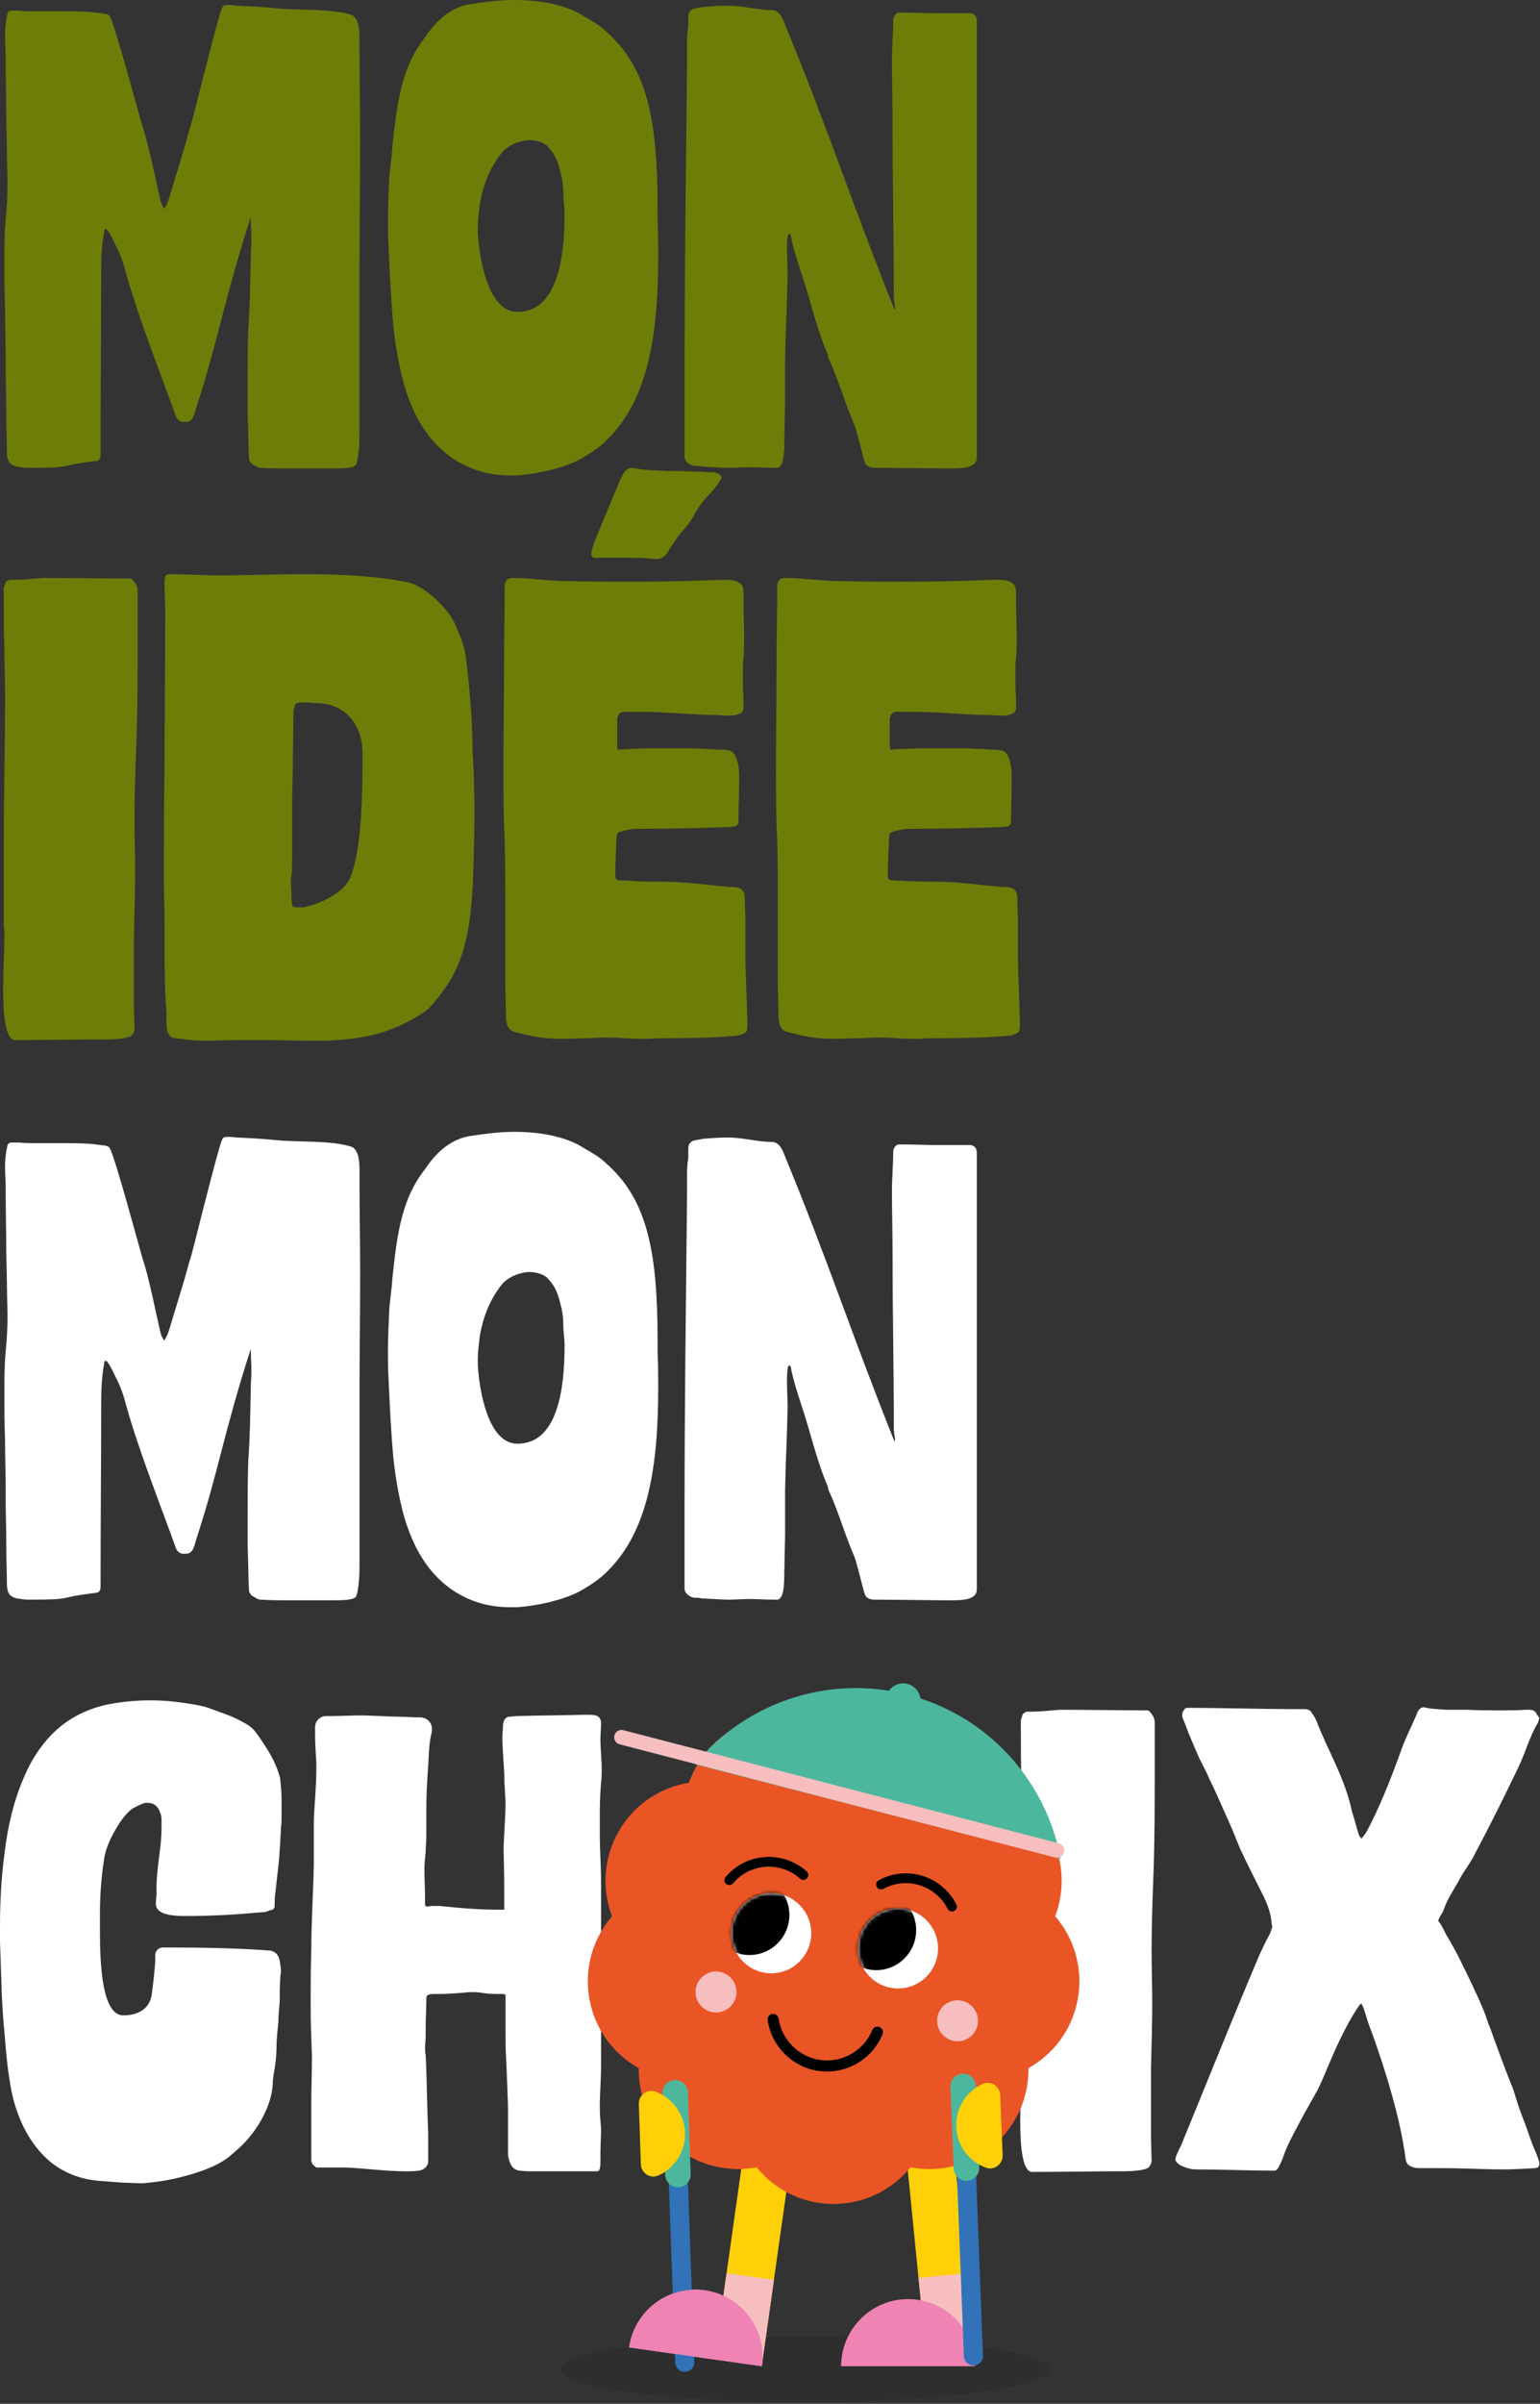 <svg width="448" height="699" viewBox="0 0 448 699" fill="none" xmlns="http://www.w3.org/2000/svg">
<rect x="0" y="0" width="448" height="699" fill="#333333" stroke="none"/>
<path d="M273.64 301.9C271.812 301.9 270.166 301.9 267.972 302.083H265.595C262.121 302.083 259.561 301.717 256.087 301.717H254.441C251.15 301.9 244.75 302.083 242.008 302.083C239.813 302.083 237.619 301.9 235.425 301.534C233.231 301.169 231.22 300.62 229.025 300.072C227.563 299.706 226.831 298.609 226.648 297.146C226.465 296.597 226.465 296.232 226.465 295.683C226.465 292.392 226.283 289.101 226.283 285.992V263.136C226.283 256.919 226.283 250.702 226.1 244.486C225.734 237.172 225.734 230.223 225.734 223.458C225.734 213.218 225.917 203.345 225.917 192.556C225.917 185.425 226.1 177.563 226.1 170.249C226.283 168.786 227.014 168.055 228.477 168.055C233.231 168.055 239.448 168.969 243.653 168.969C250.236 169.152 257.001 169.152 263.584 169.152C271.812 169.152 280.772 168.969 288.634 168.603H290.463C292.291 168.603 293.754 168.786 295.034 170.066C295.582 170.432 295.582 172.626 295.582 173.357V175.186C295.582 178.843 295.765 181.951 295.765 184.877C295.765 187.437 295.765 189.997 295.399 193.288V200.236C295.582 202.065 295.582 203.893 295.582 205.904C295.582 207.733 293.205 208.099 291.194 208.099C289.914 208.099 288.634 207.916 287.537 207.916C281.503 207.916 273.092 207.002 265.961 207.002H260.475C259.744 207.184 259.195 207.55 259.013 208.281C259.013 208.464 259.013 208.647 258.83 208.83V212.853C258.83 214.498 258.83 215.413 258.83 215.961C258.83 216.692 258.83 217.241 259.013 217.972C259.378 217.972 265.229 217.607 268.155 217.607H278.76C280.406 217.607 282.052 217.607 284.246 217.79C285.526 217.79 286.44 217.79 287.72 217.972C288.634 217.972 291.011 217.972 291.743 218.338C293.571 218.887 294.302 222.909 294.302 225.104V227.846C294.302 234.063 294.12 231.32 294.12 238.269V238.634C294.12 239.366 294.12 239.549 293.571 240.097C293.388 240.28 292.291 240.463 291.925 240.463C282.966 240.829 274.189 241.011 264.681 241.011C263.035 241.011 261.572 241.377 260.11 241.743C259.013 241.926 258.647 242.474 258.647 243.571C258.464 247.228 258.281 250.885 258.281 254.542C258.281 255.639 258.647 256.005 259.744 256.005C263.035 256.188 266.326 256.371 269.618 256.371H271.995C278.577 256.371 284.063 257.285 290.645 257.833C291.56 258.016 292.657 257.833 293.571 258.016C295.399 258.382 295.948 259.479 295.948 261.308C295.948 263.685 296.131 266.062 296.131 268.439V279.958C296.314 284.712 296.497 291.295 296.679 296.049V298.06C296.679 300.072 296.497 300.254 295.034 300.803C294.485 300.986 294.12 301.169 293.571 301.169C287.72 301.717 280.589 301.9 273.64 301.9Z" fill="#6E7D08"/>
<path d="M209.718 139.348C208.072 142.09 206.975 143.004 205.512 144.65C204.232 146.113 203.135 147.576 202.221 149.221C201.124 151.416 199.661 153.244 198.015 155.072C196.918 156.17 196.187 157.815 195.273 158.912C194.541 159.827 194.176 161.289 192.896 162.021C191.433 162.752 191.616 162.569 188.69 162.386C186.862 162.204 185.216 162.204 183.936 162.204H173.514C172.416 162.386 171.868 161.655 172.051 160.741C172.234 159.644 172.599 158.547 172.965 157.45C175.342 151.781 177.719 145.93 180.096 140.262C180.462 139.347 180.828 138.616 181.376 137.702C182.473 136.056 183.205 135.873 185.033 136.239C187.959 136.788 191.25 136.788 194.358 136.97H197.284C199.295 136.97 201.307 137.153 203.318 137.153C204.049 137.153 205.878 137.336 206.609 137.336C208.255 137.153 210.449 138.068 209.718 139.348ZM194.358 301.9C192.53 301.9 190.884 301.9 188.69 302.083H186.313C182.839 302.083 180.279 301.717 176.805 301.717H175.159C171.868 301.9 165.468 302.083 162.726 302.083C160.531 302.083 158.337 301.9 156.143 301.534C153.949 301.169 151.937 300.62 149.743 300.072C148.28 299.706 147.549 298.609 147.366 297.146C147.183 296.598 147.183 296.232 147.183 295.683C147.183 292.392 147.001 289.101 147.001 285.992V263.136C147.001 256.919 147.001 250.702 146.818 244.486C146.452 237.172 146.452 230.223 146.452 223.458C146.452 213.218 146.635 203.345 146.635 192.557C146.635 185.425 146.818 177.563 146.818 170.249C147.001 168.786 147.732 168.055 149.195 168.055C153.949 168.055 160.166 168.969 164.371 168.969C170.954 169.152 177.719 169.152 184.302 169.152C192.53 169.152 201.489 168.969 209.352 168.603H211.18C213.009 168.603 214.472 168.786 215.752 170.066C216.3 170.432 216.3 172.626 216.3 173.357V175.186C216.3 178.843 216.483 181.951 216.483 184.877C216.483 187.437 216.483 189.997 216.117 193.288V200.236C216.3 202.065 216.3 203.893 216.3 205.904C216.3 207.733 213.923 208.099 211.912 208.099C210.632 208.099 209.352 207.916 208.255 207.916C202.221 207.916 193.81 207.002 186.679 207.002H181.193C180.462 207.184 179.913 207.55 179.73 208.282C179.73 208.464 179.73 208.647 179.548 208.83V212.853C179.548 214.498 179.548 215.413 179.548 215.961C179.548 216.693 179.548 217.241 179.73 217.972C180.096 217.972 185.947 217.607 188.873 217.607H199.478C201.124 217.607 202.769 217.607 204.964 217.79C206.244 217.79 207.158 217.79 208.438 217.972C209.352 217.972 211.729 217.972 212.46 218.338C214.289 218.887 215.02 222.909 215.02 225.104V227.846C215.02 234.063 214.837 231.32 214.837 238.269V238.634C214.837 239.366 214.837 239.549 214.289 240.097C214.106 240.28 213.009 240.463 212.643 240.463C203.684 240.829 194.907 241.011 185.399 241.011C183.753 241.011 182.29 241.377 180.828 241.743C179.73 241.926 179.365 242.474 179.365 243.571C179.182 247.228 178.999 250.885 178.999 254.542C178.999 255.639 179.365 256.005 180.462 256.005C183.753 256.188 187.044 256.371 190.336 256.371H192.713C199.295 256.371 204.781 257.285 211.363 257.834C212.278 258.016 213.375 257.834 214.289 258.016C216.117 258.382 216.666 259.479 216.666 261.308C216.666 263.685 216.849 266.062 216.849 268.439V279.958C217.032 284.712 217.214 291.295 217.397 296.049V298.06C217.397 300.072 217.214 300.254 215.752 300.803C215.203 300.986 214.837 301.169 214.289 301.169C208.438 301.717 201.307 301.9 194.358 301.9Z" fill="#6E7D08"/>
<path d="M137.655 253.811C137.472 260.393 136.924 267.342 135.644 272.827C134.912 276.301 133.815 279.593 132.17 282.884C130.341 286.541 127.781 289.832 125.039 292.94C124.49 293.672 123.393 294.22 122.662 294.769C114.982 299.706 107.119 302.266 94.503 302.631H89.383C84.995 302.631 81.338 302.449 76.766 302.449H69.818C66.527 302.449 63.053 302.631 59.762 302.631C57.202 302.631 54.642 302.449 52.813 302.083C52.448 302.083 51.168 301.9 50.802 301.9C48.974 301.717 48.425 299.706 48.425 297.329V294.769C48.059 289.649 47.876 284.164 47.876 278.678V268.622C47.876 264.416 47.694 261.308 47.694 256.554V248.325C47.694 239.549 47.694 232.6 47.876 222.361C47.876 207.733 48.059 193.654 48.059 178.477C48.059 175.003 47.876 172.626 47.876 169.152C47.876 168.786 47.876 168.238 48.059 167.872C48.059 167.14 48.791 166.958 49.339 166.958C54.093 166.958 58.664 167.323 63.236 167.323C71.281 167.323 80.058 166.958 88.652 166.958C99.44 166.958 109.862 167.506 118.639 169.335C123.759 170.432 130.341 177.014 132.353 181.403C133.815 184.877 135.278 188.168 135.644 192.008C136.558 199.688 137.472 209.561 137.472 218.521C137.838 224.189 138.021 230.589 138.021 236.44C138.021 242.291 137.838 247.96 137.655 253.811ZM105.474 219.252C105.474 210.659 100.537 204.807 92.492 204.442C91.212 204.442 89.932 204.259 88.652 204.259C87.92 204.259 87.006 204.259 86.275 204.442C85.909 204.624 85.543 205.539 85.543 206.087C85.36 206.453 85.36 206.819 85.36 207.367C85.36 212.67 85.178 217.972 85.178 223.275C85.178 225.104 84.995 230.406 84.995 232.235V247.777C84.995 249.788 84.995 251.799 84.812 254.177C84.812 254.542 84.629 254.908 84.629 255.456C84.629 257.468 84.812 259.845 84.812 261.49C84.812 262.222 84.995 262.953 85.178 263.685C85.726 263.868 87.006 263.868 87.737 263.868H88.286C93.406 262.77 100.354 259.479 102 254.908C105.291 246.863 105.474 230.04 105.474 219.252Z" fill="#6E7D08"/>
<path d="M38.215 301.169C37.484 301.9 33.827 302.266 30.901 302.266H28.159C22.125 302.266 12.434 302.449 4.388 302.449C1.646 302.449 0.914 295.5 0.914 287.821C0.914 282.335 1.28 276.301 1.28 272.827C1.28 272.096 1.28 271.547 1.28 270.999C1.097 269.353 1.097 268.256 1.097 266.976C1.097 265.879 1.097 264.782 1.097 263.502V245.4C1.097 231.686 1.463 217.241 1.463 204.259V200.785C1.463 196.762 1.28 192.922 1.28 188.899C1.097 183.963 1.097 179.026 1.097 173.723V171.163C1.28 170.432 1.463 169.883 1.646 169.335C2.011 168.969 2.56 168.603 2.926 168.603H4.388C7.131 168.603 9.691 168.238 12.434 168.055C21.21 168.055 29.256 168.238 37.667 168.238C38.032 168.238 38.215 168.238 38.581 168.603C39.495 169.517 40.044 170.615 40.044 171.895V185.242C40.044 195.482 40.044 205.904 39.678 215.595C39.312 225.104 39.13 232.052 39.13 238.451C39.13 243.388 39.312 248.142 39.312 253.445C39.312 258.748 39.13 264.965 38.947 272.827V292.392C38.947 292.575 39.13 298.974 39.13 299.157C39.13 299.889 38.764 300.62 38.215 301.169Z" fill="#6E7D08"/>
<path d="M284.161 133.114C284.161 135.857 280.504 136.222 277.396 136.222C276.482 136.222 275.567 136.222 274.836 136.222C271.728 136.222 259.294 136.04 254.54 136.04C253.077 136.04 252.163 135.674 251.614 134.577C250.883 132.383 249.42 125.8 248.506 123.423C245.946 117.572 244.117 111.172 241.558 105.321C241.192 104.59 240.826 103.858 240.826 103.127C237.535 95.63 235.889 87.585 233.147 79.539C229.49 68.386 230.404 68.751 229.855 68.02H229.49C229.124 68.02 228.941 69.848 228.941 72.408C228.941 74.968 229.124 78.077 229.124 80.088C228.941 89.413 228.575 94.716 228.392 104.041V116.292C228.392 119.583 228.21 123.057 228.21 126.531C228.027 129.091 228.575 136.04 226.015 136.04H225.467C222.358 136.04 220.164 135.857 218.336 135.857C215.776 135.857 213.947 136.04 212.119 136.04C210.108 136.04 207.913 135.857 204.256 135.674C203.891 135.674 203.525 135.491 202.976 135.491H202.245C200.782 135.491 199.137 134.211 199.137 132.748V114.098C199.137 77.894 199.502 54.306 199.868 18.834V12.982C199.868 11.154 199.868 9.508 200.234 7.68V4.937C200.234 3.657 200.599 3.109 201.697 2.56L204.622 2.011C206.816 1.829 209.376 1.646 211.57 1.646C216.324 1.646 220.164 2.926 224.37 2.926C226.198 2.926 227.113 4.206 227.844 5.851C241.192 38.215 247.043 57.049 260.025 89.596C260.208 89.779 260.208 89.962 260.208 89.962C260.391 89.962 260.391 89.779 260.391 89.596C260.391 89.047 260.025 87.402 260.025 86.122C260.025 68.751 259.66 53.575 259.66 36.021C259.66 29.622 259.477 23.405 259.477 17.188C259.477 13.531 259.842 9.691 259.842 6.034C259.842 4.937 260.391 3.657 261.671 3.657C266.608 3.657 269.533 3.84 270.996 3.84H282.333C283.613 4.023 284.161 4.937 284.161 6.034V133.114Z" fill="#6E7D08"/>
<path d="M176.488 127.994C174.293 130.188 171.734 131.834 169.174 133.297C165.151 135.674 157.654 137.685 150.523 138.234H148.329C142.478 138.234 137.541 136.771 133.152 134.211C124.559 129.091 119.805 120.497 117.062 110.075C115.965 105.504 115.05 100.567 114.502 95.447C113.771 87.95 113.405 79.905 113.039 71.86C112.856 69.3 112.856 66.374 112.856 63.814C112.856 59.974 113.039 56.135 113.222 52.112C113.405 49.004 113.953 45.895 114.136 42.787C115.599 28.524 117.062 19.199 123.827 10.605C126.753 6.217 131.141 1.828 137.541 1.097C141.198 0.549 145.403 0 149.609 0C156.923 0 164.602 1.28 169.905 4.754C172.099 6.034 174.476 7.314 176.305 9.142C188.19 19.565 191.298 34.558 191.298 60.523V64.363C191.481 67.654 191.481 70.945 191.481 74.237C191.481 96.91 188.739 116.109 176.488 127.994ZM163.14 50.466C162.225 46.626 161.494 44.981 159.483 42.787C158.934 41.872 156.557 40.775 154.18 40.775H153.449C150.157 41.141 147.415 42.604 145.952 44.432C142.478 48.821 140.466 53.94 139.552 59.609C139.369 61.437 139.004 63.631 139.004 65.826V67.837C139.369 74.419 141.746 90.693 150.523 90.693C162.225 90.693 164.237 74.785 164.237 62.169C164.237 59.974 163.871 58.146 163.871 56.135C163.871 54.489 163.688 52.478 163.14 50.466Z" fill="#6E7D08"/>
<path d="M2.194 3.84C2.377 3.291 2.926 3.108 3.474 3.108H5.303C7.314 3.291 8.96 3.291 10.605 3.291H18.651C22.125 3.291 25.599 3.291 29.256 3.84C30.17 4.023 31.084 3.84 31.816 4.571C33.096 5.851 40.958 35.29 41.507 36.935C43.335 42.238 45.529 53.575 46.809 58.877C46.992 59.426 47.358 59.974 47.724 60.706C48.638 59.426 49.004 58.329 49.369 57.049C51.198 50.832 53.209 44.798 54.855 38.581C55.038 37.667 55.403 36.935 55.586 36.204C55.952 35.107 61.072 14.262 63.631 5.303C64.363 2.926 64.546 2.011 65.094 1.646C65.46 1.463 65.826 1.463 66.191 1.463C66.74 1.463 67.654 1.463 68.751 1.646C72.774 1.828 76.431 2.011 79.905 2.377C87.219 3.108 96.361 2.377 102.395 4.388C104.407 5.485 104.59 8.594 104.59 11.702C104.59 12.982 104.59 14.262 104.59 15.542C104.59 23.77 104.772 32.73 104.772 41.141C104.772 52.295 104.59 63.631 104.59 74.968V125.8C104.59 128.908 104.407 132.565 103.675 134.942C103.127 136.222 99.653 136.222 96.727 136.222H83.379C81.002 136.222 78.625 136.222 75.882 136.04C74.968 136.04 74.419 135.491 73.688 135.125C72.957 134.76 72.408 134.028 72.408 132.931C72.225 128.908 72.225 124.886 72.043 120.68V112.086C72.043 106.601 72.043 101.115 72.225 95.813C72.774 87.402 72.774 82.831 72.957 74.602C72.957 72.774 73.14 71.311 73.14 69.848C73.14 67.654 72.957 65.277 72.957 63.083C64.911 88.133 63.814 97.824 57.049 118.669C56.318 121.229 55.952 122.692 53.94 122.692H53.026C51.746 122.326 51.38 121.777 50.832 120.132C47.358 110.258 40.593 93.436 36.753 79.722C36.021 76.979 35.29 74.419 33.644 71.311C32.913 69.848 31.45 66.557 30.719 66.557C30.536 66.557 30.353 66.74 30.353 67.106C29.622 70.945 29.439 74.785 29.439 78.442C29.439 97.093 29.256 112.269 29.256 132.2C29.256 133.297 28.89 133.845 28.159 134.028C15.542 135.491 22.49 136.04 8.228 136.04C7.314 136.04 6.034 135.857 4.937 135.674C2.743 135.125 2.194 134.211 2.011 131.834C2.011 128.36 1.829 124.52 1.829 120.68V119.583C1.829 115.378 1.646 111.172 1.646 106.784V103.127C1.646 98.555 1.463 93.984 1.463 89.413C1.28 85.025 1.28 80.271 1.28 75.882C1.28 71.677 1.28 67.837 1.646 63.997C2.011 60.34 2.194 56.866 2.194 53.209C2.011 47.358 2.011 41.324 1.829 35.29C1.829 29.256 1.646 22.673 1.646 16.091C1.646 14.079 1.463 12.251 1.463 10.239C1.463 8.228 1.646 6.217 2.194 3.84Z" fill="#6E7D08"/>
<path d="M396.051 534.667C396.599 533.935 396.965 533.569 397.331 533.021C401.17 526.073 404.827 516.747 407.57 509.068C408.85 505.411 410.679 501.937 412.141 498.462C412.507 497.183 413.238 496.451 414.336 496.451C414.518 496.451 414.701 496.634 415.067 496.634C416.895 497 418.724 497 420.552 497.183H426.586C430.06 497.365 433.717 497.365 437.192 497.365C439.386 497.365 441.58 497.365 443.774 497.183H444.688C445.786 497.183 446.517 497.365 447.065 498.462C447.248 498.828 447.614 499.194 447.797 499.56C447.614 500.108 447.614 500.657 447.248 501.205C444.871 505.228 443.957 509.251 441.58 514.188C436.643 524.427 433.717 530.278 428.415 540.335C427.135 542.529 426.038 543.992 424.941 545.82C423.478 548.746 421.284 551.672 420.187 554.78C419.455 556.974 419.09 556.426 418.358 558.62C418.907 558.803 420.552 562.277 420.735 562.642C423.478 567.031 426.221 572.882 428.049 576.722C428.598 577.636 428.963 578.916 429.512 579.83C430.243 581.293 430.792 582.756 431.523 584.401C432.255 586.047 432.62 587.693 433.352 589.338C435.363 594.824 437.374 600.492 439.569 605.978C440.3 607.44 440.666 609.269 441.214 610.732C441.946 613.109 442.677 615.12 443.774 617.863C444.871 620.971 445.42 622.8 446.7 625.725C447.065 626.457 447.614 628.102 447.797 628.834V629.199C447.797 630.114 447.248 630.479 446.517 630.479C443.043 630.662 440.117 630.845 437.557 630.845C431.523 630.845 426.952 630.479 419.09 630.479H413.238C411.776 630.479 410.861 630.297 409.764 629.565C409.033 629.017 408.85 627.737 408.85 627.371C407.387 616.034 402.816 601.224 398.793 590.253C397.879 588.058 397.331 585.864 396.599 583.67C396.416 583.487 396.233 583.122 396.051 582.573C395.685 582.939 395.319 583.122 395.319 583.304C391.297 589.156 388.005 596.835 385.263 603.418C384.348 605.612 383.434 607.623 382.337 609.452C380.508 612.743 378.68 615.851 377.034 619.143C375.754 621.52 374.474 623.897 373.56 626.457C373.195 627.737 372.646 628.834 372.097 629.931C371.732 630.662 371.366 631.211 370.635 631.211C364.418 631.211 355.275 630.845 347.961 630.845C346.316 630.845 344.67 630.297 343.207 629.565C342.293 628.834 341.927 628.468 341.927 627.919C341.927 627.371 342.293 626.64 342.842 625.36C343.024 624.811 343.39 624.445 343.573 623.897C352.35 602.504 357.104 590.435 366.063 569.225C367.343 566.299 368.258 564.471 369.538 562.094C369.72 561.363 370.086 560.814 370.086 560.083C370.086 559.9 369.903 559.534 369.903 559.168C369.72 556.426 368.806 554.049 367.709 551.672C365.332 546.917 362.955 542.346 360.761 537.592C359.664 535.032 358.749 532.472 357.652 530.095C357.104 528.815 356.555 527.718 356.007 526.438C354.727 523.513 353.447 520.587 351.984 517.662C351.07 515.467 349.973 513.456 348.876 511.262C347.961 509.251 347.047 507.056 346.133 504.862C345.401 503.217 344.853 501.388 344.122 499.742C343.939 499.377 343.939 499.011 343.939 498.645C343.939 498.462 343.939 498.097 344.122 497.731C344.487 497.183 344.67 496.634 345.401 496.634C355.824 496.634 367.161 497 377.949 497C378.497 497 379.046 497 379.594 497C380.508 497 381.24 497.365 381.606 498.097C382.154 498.828 382.703 499.742 383.068 500.657C386.36 509.251 391.297 517.113 393.308 526.804C394.039 528.998 394.588 531.375 395.319 533.569C395.319 533.752 395.502 533.935 396.051 534.667Z" fill="white"/>
<path d="M334.095 630.297C333.363 631.028 329.706 631.394 326.781 631.394H324.038C318.004 631.394 308.313 631.577 300.268 631.577C297.525 631.577 296.794 624.628 296.794 616.949C296.794 611.463 297.159 605.429 297.159 601.955C297.159 601.224 297.159 600.675 297.159 600.127C296.976 598.481 296.976 597.384 296.976 596.104C296.976 595.007 296.976 593.91 296.976 592.63V574.528C296.976 560.814 297.342 546.369 297.342 533.387V529.913C297.342 525.89 297.159 522.05 297.159 518.027C296.976 513.09 296.976 508.154 296.976 502.851V500.291C297.159 499.56 297.342 499.011 297.525 498.463C297.891 498.097 298.439 497.731 298.805 497.731H300.268C303.01 497.731 305.57 497.365 308.313 497.183C317.09 497.183 325.135 497.365 333.546 497.365C333.912 497.365 334.095 497.365 334.46 497.731C335.375 498.645 335.923 499.743 335.923 501.022V514.37C335.923 524.61 335.923 535.032 335.558 544.723C335.192 554.231 335.009 561.18 335.009 567.579C335.009 572.516 335.192 577.27 335.192 582.573C335.192 587.876 335.009 594.092 334.826 601.955V621.52C334.826 621.703 335.009 628.102 335.009 628.285C335.009 629.017 334.643 629.748 334.095 630.297Z" fill="white"/>
<path d="M90.562 628.102V610.915C90.562 606.709 90.745 602.686 90.745 598.481C90.745 596.469 90.562 594.275 90.562 592.264C90.379 588.79 90.379 585.133 90.379 581.659C90.379 576.722 90.379 571.968 90.562 567.031C90.562 558.803 91.11 550.574 91.293 542.346V529.547C91.476 524.061 92.024 519.856 92.024 514.553V512.542C91.842 509.799 91.659 506.874 91.659 503.948V502.485C91.659 501.205 92.024 500.291 93.121 499.56C93.853 499.011 94.401 499.011 95.133 499.011H96.778C99.338 499.011 102.081 498.828 104.641 498.828C107.201 498.828 109.578 499.011 110.675 499.011C113.235 499.194 118.172 499.194 120.732 499.377H122.012C124.206 499.377 125.669 500.84 125.669 502.851C125.669 503.217 125.669 503.582 125.486 504.131C124.754 507.239 124.754 510.348 124.572 513.456C124.206 518.759 124.023 521.319 124.023 526.804V534.118C124.023 535.398 123.84 536.861 123.84 538.324C123.84 538.872 123.474 541.249 123.474 543.26V543.992C123.474 547.649 123.657 548.38 123.657 553.866C123.657 554.231 124.023 554.414 124.389 554.414C124.754 554.414 125.303 554.231 125.669 554.231H127.863C134.994 554.963 139.382 555.329 145.965 555.329H146.696V554.963C146.696 548.563 146.696 545.089 146.513 538.689V536.861C146.696 531.924 147.062 528.267 147.062 524.244C147.062 522.964 146.879 521.684 146.879 520.404C146.696 517.845 146.696 518.393 146.696 515.833C146.513 512.176 146.148 508.519 146.148 505.045C146.148 503.948 146.331 502.851 146.331 501.754C146.331 501.022 146.513 500.474 146.879 499.925C147.062 499.56 147.61 499.194 148.159 499.194H148.342C148.89 499.194 149.805 499.011 150.719 499.011C156.753 498.828 163.335 498.828 169.369 498.645H171.381C173.209 498.645 174.855 498.828 174.855 501.205C174.855 502.668 174.672 504.131 174.672 505.594C174.672 508.702 175.038 511.628 175.038 514.553C175.038 515.833 175.038 517.113 174.855 518.393C174.489 522.599 174.489 525.89 174.489 528.45V533.021C174.489 539.421 174.855 540.701 174.855 548.929V600.492C174.855 605.246 174.489 608.538 174.489 612.194C174.489 613.474 174.489 615.12 174.672 616.583C174.672 617.314 174.855 618.229 174.855 619.326C174.855 621.337 174.672 623.897 174.672 626.274V628.651C174.672 630.114 174.489 631.394 173.758 631.394H153.644C153.279 631.394 151.633 631.211 151.267 631.211C150.902 631.211 150.353 631.028 149.988 630.845C148.708 630.297 147.976 628.468 147.793 626.457V613.657C147.793 611.463 147.61 609.269 147.61 607.075C147.428 604.332 147.428 601.772 147.245 599.029C147.062 595.555 147.062 593.178 147.062 590.984V580.196C147.062 580.013 146.513 579.83 146.331 579.83H144.868C140.662 579.83 140.114 579.282 137.737 579.282C137.005 579.282 136.091 579.282 134.811 579.465C132.068 579.647 130.24 579.83 127.863 579.83H126.217C125.12 579.83 124.023 580.013 124.023 580.927V581.842C124.023 584.401 123.84 586.413 123.84 589.521V591.533C123.84 593.544 123.657 594.275 123.657 595.372C123.657 596.104 123.657 596.652 123.84 597.749C124.206 604.881 124.206 612.56 124.572 620.423V628.468C124.572 629.931 123.292 631.028 121.829 631.211C120.549 631.394 119.269 631.394 117.989 631.394C112.321 631.394 105.738 630.479 100.618 630.297H92.024C91.293 629.748 90.562 629.199 90.562 628.102Z" fill="white"/>
<path d="M35.656 634.685C33.096 634.502 30.719 634.319 28.342 634.136C23.222 633.588 19.016 631.942 15.359 629.199C8.228 623.714 4.023 614.389 2.743 604.515C2.011 600.126 1.646 595.555 1.28 590.801C0.914 587.51 0.731 584.036 0.549 580.744C0.366 575.076 0.183 569.774 0 564.471V560.448C0 553.134 0.366 546.003 1.28 539.238C2.194 531.192 4.023 523.696 6.765 517.296C9.325 511.079 12.982 505.776 17.736 501.937C21.576 498.828 26.33 496.634 31.816 495.537C35.838 494.806 39.861 494.44 43.884 494.44C48.272 494.44 52.66 494.988 56.866 495.72C58.694 496.085 59.792 496.268 61.62 497C65.46 498.462 67.654 499.011 71.128 501.022C72.774 501.937 73.871 502.851 74.968 504.496C77.894 508.702 79.905 511.81 81.185 516.016C81.368 516.565 81.551 517.113 81.551 517.662C81.733 519.49 81.916 521.319 81.916 523.33V528.267C81.916 529.364 81.916 530.278 81.733 531.375C81.733 532.655 81.551 534.118 81.551 535.398L81.185 540.701C80.819 543.809 80.454 547.466 80.088 550.574C79.905 551.671 79.905 552.769 79.905 553.866C79.905 554.963 79.722 555.328 78.442 555.511C77.711 555.877 76.979 556.06 76.248 556.06C68.02 556.791 61.803 557.157 53.758 557.157C49.735 557.157 45.346 556.608 45.346 553.683C45.346 552.22 45.529 551.672 45.529 550.392V548.563C45.712 541.432 46.992 537.775 46.992 531.192V529.364C46.992 528.633 46.992 528.084 46.626 527.17C46.078 525.341 44.798 524.244 42.969 524.244C42.604 524.244 42.055 524.244 41.69 524.427C40.592 524.793 39.678 525.341 38.581 525.89C37.118 526.987 36.021 528.267 34.924 529.912C32.73 533.204 30.536 537.409 30.17 541.432C29.439 546.003 29.073 551.671 29.073 556.243C29.073 557.523 29.073 559.351 29.073 561.545C29.073 570.871 29.622 586.047 35.838 586.047C42.969 586.047 43.884 581.293 44.067 580.379C44.432 578.185 45.164 571.785 45.164 569.774V568.311C45.346 567.031 46.261 566.299 47.541 566.299C57.963 566.299 69.3 566.482 78.625 567.214C80.271 567.579 81.002 568.494 81.368 570.139C81.551 571.236 81.733 572.333 81.733 573.431C81.733 573.979 81.551 574.345 81.551 574.893C81.368 577.27 81.368 579.83 81.368 582.207C81.185 584.036 81.002 585.864 81.002 587.693C80.819 590.07 80.454 592.447 80.454 594.824C80.454 597.749 80.088 600.858 79.539 603.601C79.539 604.149 79.356 604.698 79.356 605.246C79.356 613.109 73.505 621.337 68.934 625.177C68.385 625.542 68.02 626.091 67.471 626.457C64.18 629.382 60.157 630.845 56.135 632.125C50.466 633.771 47.358 634.319 41.69 634.868H40.775L35.656 634.685Z" fill="white"/>
<path d="M284.161 462.242C284.161 464.985 280.504 465.35 277.396 465.35C276.482 465.35 275.567 465.35 274.836 465.35C271.728 465.35 259.294 465.167 254.54 465.167C253.077 465.167 252.163 464.802 251.614 463.705C250.883 461.51 249.42 454.928 248.506 452.551C245.946 446.7 244.117 440.3 241.558 434.449C241.192 433.717 240.826 432.986 240.826 432.255C237.535 424.758 235.889 416.713 233.147 408.667C229.49 397.513 230.404 397.879 229.855 397.148H229.49C229.124 397.148 228.941 398.976 228.941 401.536C228.941 404.096 229.124 407.204 229.124 409.216C228.941 418.541 228.575 423.844 228.392 433.169V445.42C228.392 448.711 228.21 452.185 228.21 455.659C228.027 458.219 228.575 465.167 226.015 465.167H225.467C222.358 465.167 220.164 464.985 218.336 464.985C215.776 464.985 213.947 465.167 212.119 465.167C210.108 465.167 207.913 464.985 204.256 464.802C203.891 464.802 203.525 464.619 202.976 464.619H202.245C200.782 464.619 199.137 463.339 199.137 461.876V443.226C199.137 407.022 199.502 383.434 199.868 347.961V342.11C199.868 340.282 199.868 338.636 200.234 336.808V334.065C200.234 332.785 200.599 332.236 201.697 331.688L204.622 331.139C206.816 330.956 209.376 330.774 211.57 330.774C216.324 330.774 220.164 332.053 224.37 332.053C226.198 332.053 227.113 333.333 227.844 334.979C241.192 367.343 247.043 386.177 260.025 418.724C260.208 418.907 260.208 419.09 260.208 419.09C260.391 419.09 260.391 418.907 260.391 418.724C260.391 418.175 260.025 416.53 260.025 415.25C260.025 397.879 259.66 382.703 259.66 365.149C259.66 358.749 259.477 352.533 259.477 346.316C259.477 342.659 259.842 338.819 259.842 335.162C259.842 334.065 260.391 332.785 261.671 332.785C266.608 332.785 269.533 332.968 270.996 332.968H282.333C283.613 333.151 284.161 334.065 284.161 335.162V462.242Z" fill="white"/>
<path d="M176.488 457.122C174.293 459.316 171.734 460.962 169.174 462.425C165.151 464.802 157.654 466.813 150.523 467.362H148.329C142.478 467.362 137.541 465.899 133.152 463.339C124.559 458.219 119.805 449.625 117.062 439.203C115.965 434.632 115.05 429.695 114.502 424.575C113.771 417.078 113.405 409.033 113.039 400.988C112.856 398.428 112.856 395.502 112.856 392.942C112.856 389.102 113.039 385.263 113.222 381.24C113.405 378.131 113.953 375.023 114.136 371.915C115.599 357.652 117.062 348.327 123.827 339.733C126.753 335.345 131.141 330.956 137.541 330.225C141.198 329.676 145.403 329.128 149.609 329.128C156.923 329.128 164.602 330.408 169.905 333.882C172.099 335.162 174.476 336.442 176.305 338.27C188.19 348.693 191.298 363.686 191.298 389.651V393.491C191.481 396.782 191.481 400.073 191.481 403.365C191.481 426.038 188.739 445.237 176.488 457.122ZM163.14 379.594C162.225 375.754 161.494 374.109 159.483 371.915C158.934 371 156.557 369.903 154.18 369.903H153.449C150.157 370.269 147.415 371.732 145.952 373.56C142.478 377.949 140.466 383.068 139.552 388.737C139.369 390.565 139.004 392.759 139.004 394.954V396.965C139.369 403.547 141.746 419.821 150.523 419.821C162.225 419.821 164.237 403.913 164.237 391.297C164.237 389.102 163.871 387.274 163.871 385.263C163.871 383.617 163.688 381.606 163.14 379.594Z" fill="white"/>
<path d="M2.194 332.968C2.377 332.419 2.926 332.236 3.474 332.236H5.303C7.314 332.419 8.96 332.419 10.605 332.419H18.651C22.125 332.419 25.599 332.419 29.256 332.968C30.17 333.151 31.084 332.968 31.816 333.699C33.096 334.979 40.958 364.418 41.507 366.063C43.335 371.366 45.529 382.703 46.809 388.005C46.992 388.554 47.358 389.102 47.724 389.834C48.638 388.554 49.004 387.457 49.369 386.177C51.198 379.96 53.209 373.926 54.855 367.709C55.038 366.795 55.403 366.063 55.586 365.332C55.952 364.235 61.072 343.39 63.631 334.431C64.363 332.053 64.546 331.139 65.094 330.774C65.46 330.591 65.826 330.591 66.191 330.591C66.74 330.591 67.654 330.591 68.751 330.774C72.774 330.956 76.431 331.139 79.905 331.505C87.219 332.236 96.361 331.505 102.395 333.516C104.407 334.613 104.59 337.722 104.59 340.83C104.59 342.11 104.59 343.39 104.59 344.67C104.59 352.898 104.772 361.858 104.772 370.269C104.772 381.423 104.59 392.759 104.59 404.096V454.928C104.59 458.036 104.407 461.693 103.675 464.07C103.127 465.35 99.653 465.35 96.727 465.35H83.379C81.002 465.35 78.625 465.35 75.882 465.167C74.968 465.167 74.419 464.619 73.688 464.253C72.957 463.887 72.408 463.156 72.408 462.059C72.225 458.036 72.225 454.014 72.043 449.808V441.214C72.043 435.729 72.043 430.243 72.225 424.941C72.774 416.53 72.774 411.958 72.957 403.73C72.957 401.902 73.14 400.439 73.14 398.976C73.14 396.782 72.957 394.405 72.957 392.211C64.911 417.261 63.814 426.952 57.049 447.797C56.318 450.357 55.952 451.819 53.94 451.819H53.026C51.746 451.454 51.38 450.905 50.832 449.26C47.358 439.386 40.593 422.564 36.753 408.85C36.021 406.107 35.29 403.547 33.644 400.439C32.913 398.976 31.45 395.685 30.719 395.685C30.536 395.685 30.353 395.868 30.353 396.233C29.622 400.073 29.439 403.913 29.439 407.57C29.439 426.221 29.256 441.397 29.256 461.328C29.256 462.425 28.89 462.973 28.159 463.156C15.542 464.619 22.49 465.167 8.228 465.167C7.314 465.167 6.034 464.985 4.937 464.802C2.743 464.253 2.194 463.339 2.011 460.962C2.011 457.488 1.829 453.648 1.829 449.808V448.711C1.829 444.506 1.646 440.3 1.646 435.912V432.255C1.646 427.683 1.463 423.112 1.463 418.541C1.28 414.153 1.28 409.399 1.28 405.01C1.28 400.805 1.28 396.965 1.646 393.125C2.011 389.468 2.194 385.994 2.194 382.337C2.011 376.486 2.011 370.452 1.829 364.418C1.829 358.384 1.646 351.801 1.646 345.219C1.646 343.207 1.463 341.379 1.463 339.367C1.463 337.356 1.646 335.345 2.194 332.968Z" fill="white"/>
<ellipse opacity="0.1" cx="71" cy="9.5" rx="71" ry="9.5" transform="matrix(1 0 0 -1 163 698.507)" fill="black"/>
<g clip-path="url(#clip0_381_1955)">
<path d="M221.64 687.718L231.19 620.076L217.423 618.126L207.874 685.768L221.64 687.718Z" fill="#FFD008"/>
<path d="M221.649 687.706L225.141 662.97L211.375 661.02L207.883 685.755L221.649 687.706Z" fill="#F7BEBF"/>
<path d="M183.024 682.614C184.53 671.935 194.391 664.493 205.064 666.002C215.723 667.511 223.151 677.39 221.645 688.082L183.037 682.614H183.024Z" fill="#EF84B4"/>
<path d="M283.568 686.461L276.807 618.482L262.972 619.863L269.733 687.842L283.568 686.461Z" fill="#FFD008"/>
<path d="M283.581 686.446L281.053 661.023L267.218 662.404L269.746 687.827L283.581 686.446Z" fill="#F7BEBF"/>
<path d="M283.67 688.082C283.67 677.3 274.942 668.556 264.179 668.556C253.417 668.556 244.689 677.3 244.689 688.082H283.683H283.67Z" fill="#EF84B4"/>
<path d="M306.958 557.229C309.932 549.387 309.507 540.308 304.988 532.479C300.47 524.638 292.849 519.724 284.571 518.396C281.816 510.464 275.662 503.796 267.179 500.701C258.695 497.606 249.696 498.754 242.5 503.061C235.304 498.754 226.305 497.606 217.821 500.701C209.338 503.796 203.184 510.464 200.429 518.396C192.151 519.737 184.53 524.651 180.012 532.479C175.493 540.321 175.055 549.387 178.042 557.229C172.558 563.587 169.88 572.254 171.438 581.166C173.008 590.077 178.492 597.313 185.818 601.401C185.702 609.797 189.203 618.167 196.116 623.984C203.042 629.8 211.874 631.799 220.113 630.226C225.404 636.739 233.463 640.892 242.5 640.892C251.537 640.892 259.596 636.726 264.887 630.226C273.113 631.799 281.958 629.8 288.884 623.984C295.797 618.167 299.311 609.784 299.182 601.401C306.495 597.313 311.992 590.077 313.562 581.166C315.133 572.254 312.442 563.574 306.958 557.229Z" fill="#EA5526"/>
<path d="M224.374 573.814C230.794 573.814 235.999 568.6 235.999 562.168C235.999 555.736 230.794 550.522 224.374 550.522C217.954 550.522 212.749 555.736 212.749 562.168C212.749 568.6 217.954 573.814 224.374 573.814Z" fill="white"/>
<mask id="mask0_381_1955" style="mask-type:luminance" maskUnits="userSpaceOnUse" x="212" y="550" width="24" height="24">
<path d="M224.374 573.814C230.794 573.814 235.999 568.6 235.999 562.168C235.999 555.736 230.794 550.522 224.374 550.522C217.954 550.522 212.749 555.736 212.749 562.168C212.749 568.6 217.954 573.814 224.374 573.814Z" fill="white"/>
</mask>
<g mask="url(#mask0_381_1955)">
<path d="M218.014 568.501C224.435 568.501 229.639 563.287 229.639 556.855C229.639 550.423 224.435 545.209 218.014 545.209C211.594 545.209 206.39 550.423 206.39 556.855C206.39 563.287 211.594 568.501 218.014 568.501Z" fill="#010101"/>
</g>
<path d="M261.257 578.225C267.677 578.225 272.882 573.011 272.882 566.579C272.882 560.147 267.677 554.933 261.257 554.933C254.837 554.933 249.632 560.147 249.632 566.579C249.632 573.011 254.837 578.225 261.257 578.225Z" fill="white"/>
<mask id="mask1_381_1955" style="mask-type:luminance" maskUnits="userSpaceOnUse" x="249" y="554" width="24" height="25">
<path d="M261.257 578.225C267.677 578.225 272.882 573.011 272.882 566.579C272.882 560.147 267.677 554.933 261.257 554.933C254.837 554.933 249.632 560.147 249.632 566.579C249.632 573.011 254.837 578.225 261.257 578.225Z" fill="white"/>
</mask>
<g mask="url(#mask1_381_1955)">
<path d="M254.897 572.899C261.318 572.899 266.522 567.685 266.522 561.253C266.522 554.821 261.318 549.607 254.897 549.607C248.477 549.607 243.272 554.821 243.272 561.253C243.272 567.685 248.477 572.899 254.897 572.899Z" fill="#010101"/>
</g>
<path d="M212.17 546.731C214.745 543.674 218.529 541.649 222.829 541.417C226.987 541.185 230.837 542.668 233.707 545.235" stroke="#010101" stroke-width="2.85" stroke-linecap="round" stroke-linejoin="round"/>
<path d="M256.313 548.007C259.828 546.099 264.076 545.583 268.17 546.911C272.122 548.201 275.186 550.974 276.937 554.417" stroke="#010101" stroke-width="2.85" stroke-linecap="round" stroke-linejoin="round"/>
<path d="M255.245 590.942C252.606 597.364 245.937 601.517 238.715 600.653C231.493 599.789 225.932 594.14 224.915 587.227" stroke="#010101" stroke-width="3.23" stroke-linecap="round" stroke-linejoin="round"/>
<path d="M208.295 585.215C211.58 585.215 214.242 582.548 214.242 579.257C214.242 575.966 211.58 573.298 208.295 573.298C205.01 573.298 202.347 575.966 202.347 579.257C202.347 582.548 205.01 585.215 208.295 585.215Z" fill="#F7BEBF"/>
<path d="M278.559 593.585C281.844 593.585 284.507 590.918 284.507 587.627C284.507 584.336 281.844 581.669 278.559 581.669C275.274 581.669 272.611 584.336 272.611 587.627C272.611 590.918 275.274 593.585 278.559 593.585Z" fill="#F7BEBF"/>
<path d="M196.515 611.551L199.206 686.921" stroke="#3172B8" stroke-width="5.56" stroke-linecap="round" stroke-linejoin="round"/>
<path d="M196.412 608.572L197.211 632.302" stroke="#4DB79D" stroke-width="7.42" stroke-linecap="round" stroke-linejoin="round"/>
<path d="M185.843 611.835C185.753 609.242 188.315 607.334 190.735 608.249C195.576 610.068 199.09 614.659 199.27 620.153C199.451 625.647 196.245 630.471 191.546 632.599C189.19 633.669 186.513 631.928 186.435 629.349L185.843 611.848V611.835Z" fill="#FFD008"/>
<path d="M280.31 609.72L283.181 685.077" stroke="#3172B8" stroke-width="5.56" stroke-linecap="round" stroke-linejoin="round"/>
<path d="M280.194 606.728L281.147 630.471" stroke="#4DB79D" stroke-width="7.42" stroke-linecap="round" stroke-linejoin="round"/>
<path d="M290.969 609.217C290.866 606.624 288.176 604.922 285.82 606.005C281.134 608.172 277.967 613.008 278.186 618.503C278.405 623.997 281.958 628.575 286.811 630.342C289.231 631.232 291.78 629.297 291.677 626.718L290.969 609.217Z" fill="#FFD008"/>
<path d="M183.024 682.614C184.53 671.935 194.391 664.493 205.064 666.002C215.723 667.511 223.151 677.39 221.645 688.082L183.037 682.614H183.024Z" fill="#EF84B4"/>
<path d="M202.115 513.031L308.554 540.476C304.564 519.183 289.308 500.714 267.243 493.724C242.938 486.012 217.384 494.459 202.115 513.044V513.031Z" fill="#4DB79D"/>
<path d="M307.486 538.077L180.797 505.177" stroke="#F7BEBF" stroke-width="4.25" stroke-linecap="round" stroke-linejoin="round"/>
<path d="M262.75 499.592C265.53 499.592 267.784 497.334 267.784 494.549C267.784 491.764 265.53 489.507 262.75 489.507C259.97 489.507 257.717 491.764 257.717 494.549C257.717 497.334 259.97 499.592 262.75 499.592Z" fill="#4DB79D"/>
</g>
<defs>
<clipPath id="clip0_381_1955">
<rect width="143" height="201" fill="white" transform="translate(171 489.507)"/>
</clipPath>
</defs>
</svg>
